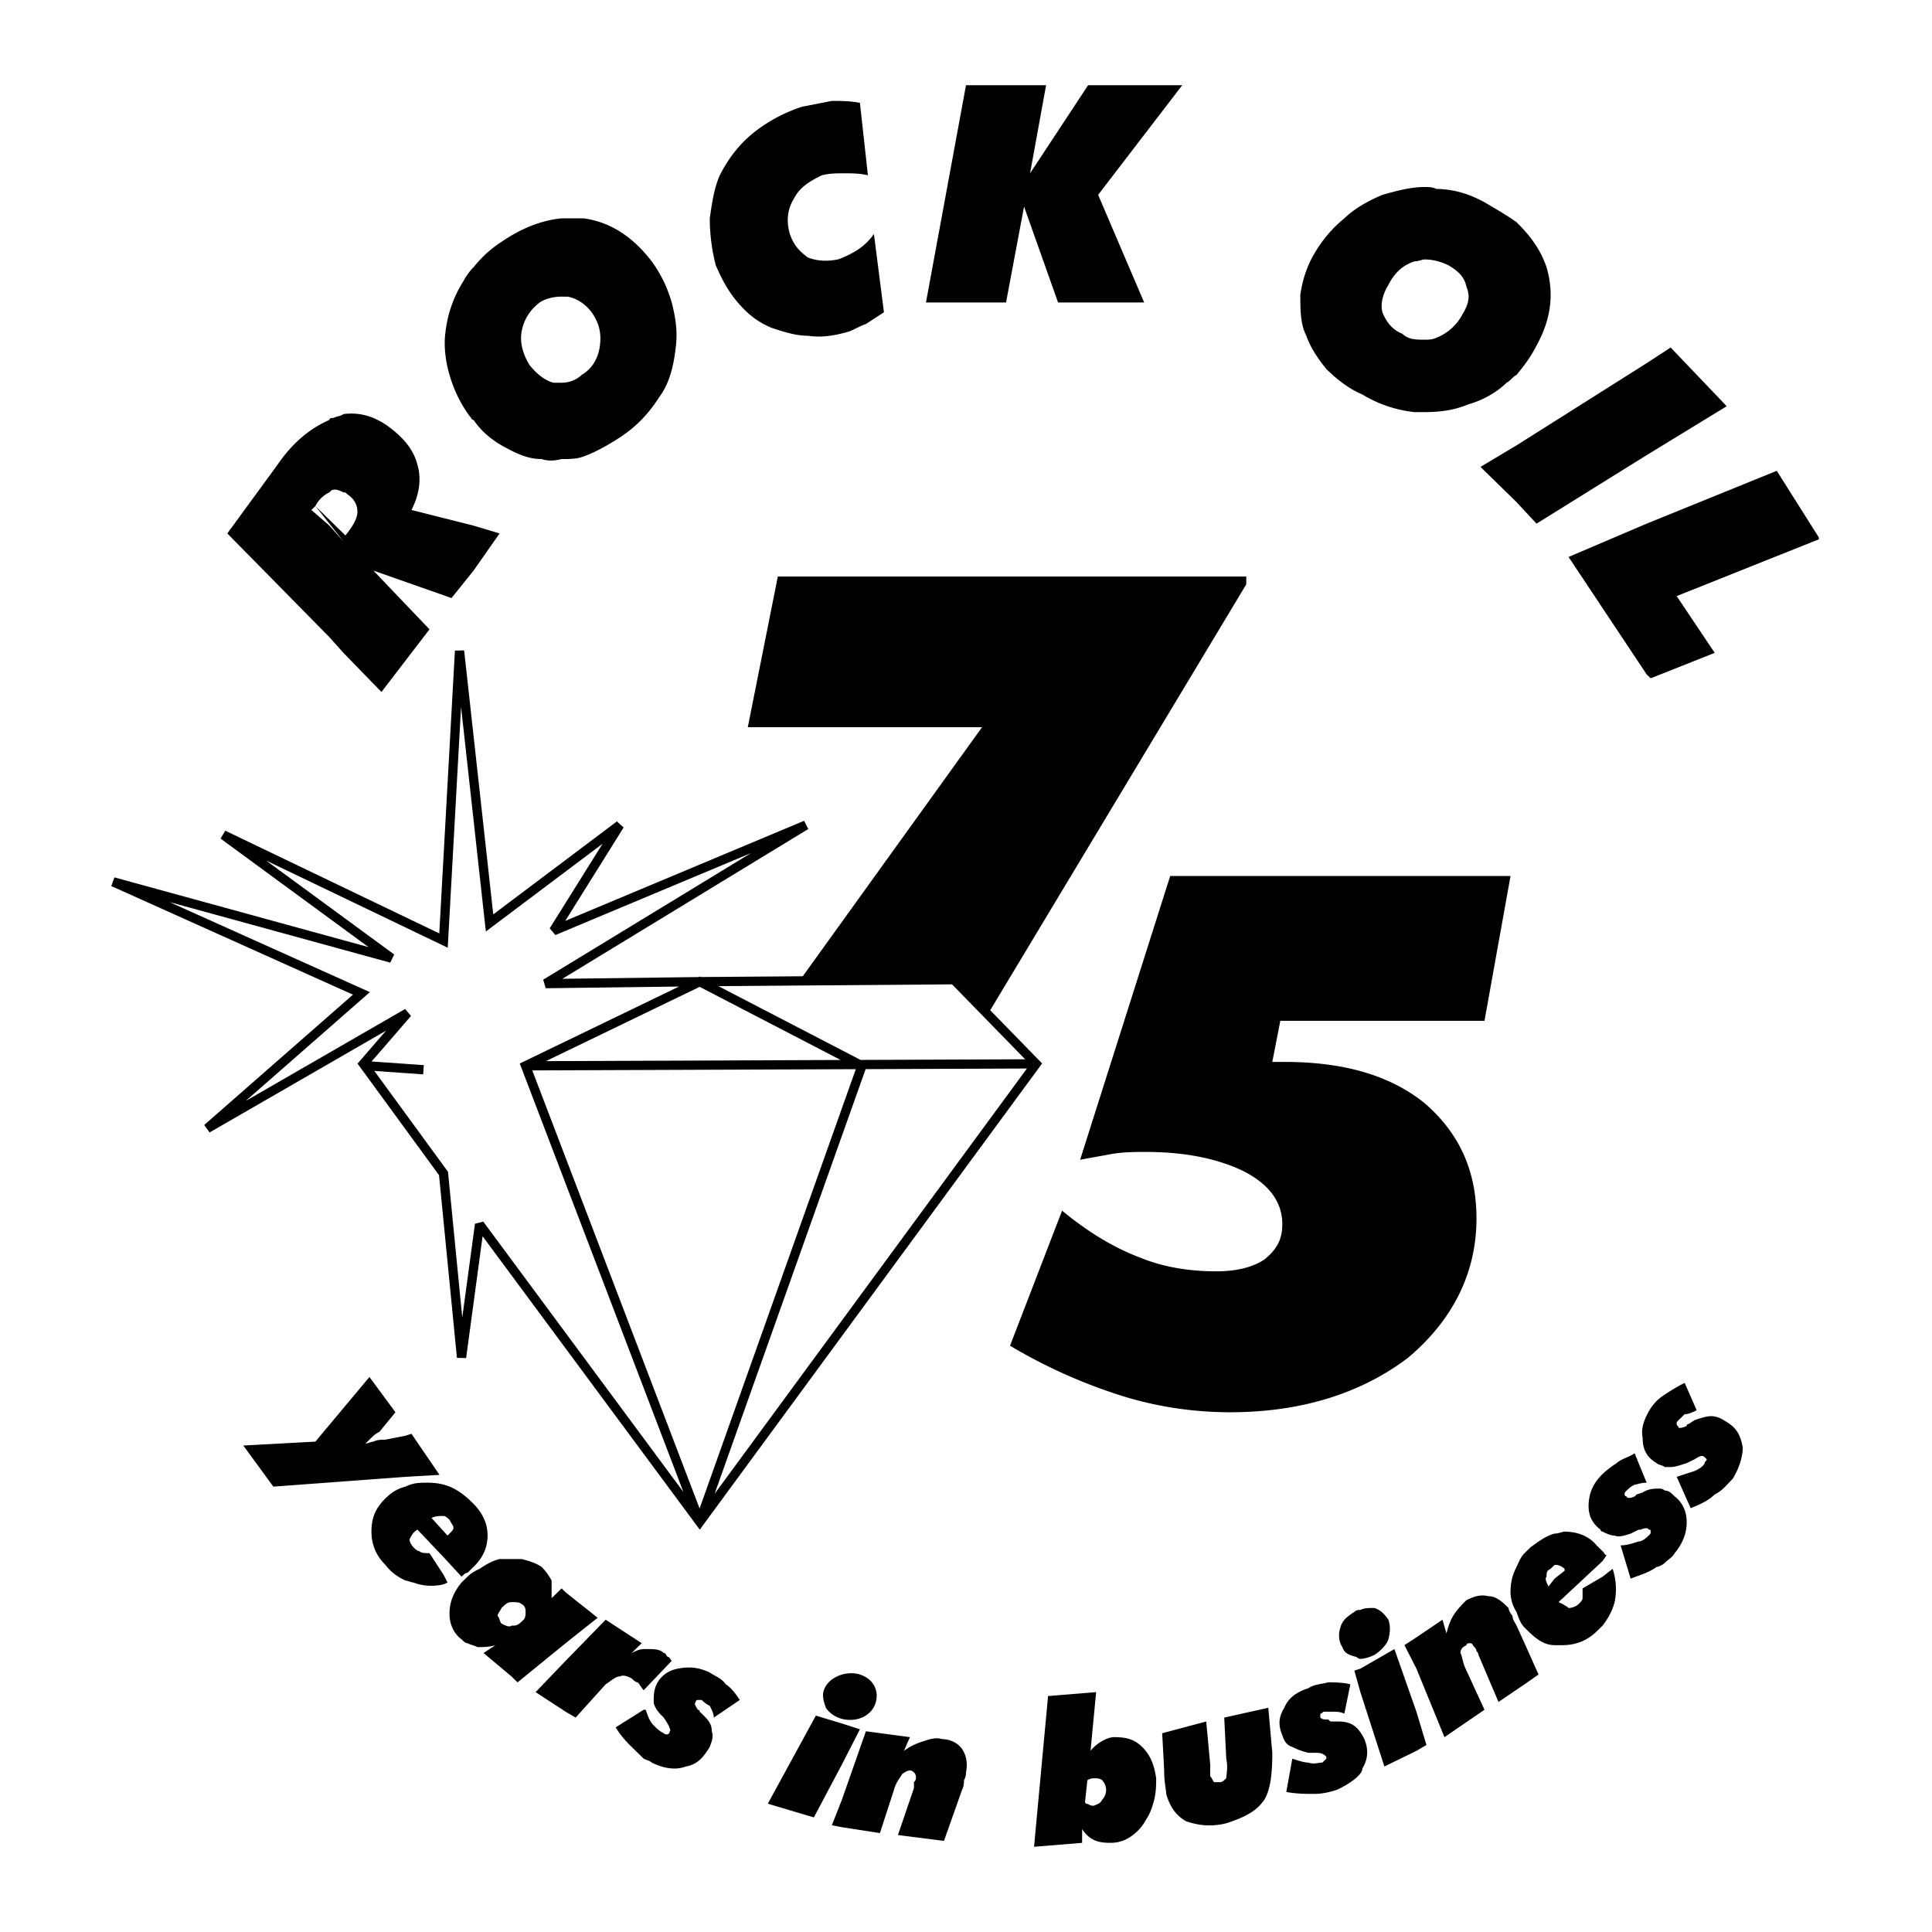 <svg xmlns="http://www.w3.org/2000/svg" width="2500" height="2500" viewBox="0 0 192.756 192.756"><path fill-rule="evenodd" clip-rule="evenodd" fill="#fff" d="M0 0h192.756v192.756H0V0z"/><path fill-rule="evenodd" clip-rule="evenodd" d="M71.412 109.461l26.565-36.906H74.608l2.996-15.036h46.736v.78l-30.758 51.162h-22.17zM105.965 120.787c2.596 2.148 5.193 3.71 7.789 4.687 2.396.977 4.994 1.367 7.59 1.367 1.998 0 3.596-.391 4.795-1.172 1.197-.977 1.797-1.953 1.797-3.515 0-2.147-1.199-3.905-3.795-5.272-2.396-1.172-5.592-1.953-9.787-1.953-.998 0-2.197 0-3.396.195-.998.195-2.195.391-3.195.586l8.988-28.314h33.955l-2.598 14.45h-20.371l-.799 4.101h1.197c5.992 0 10.586 1.367 13.98 4.101 3.396 2.929 5.193 6.64 5.193 11.521 0 5.468-2.396 10.154-6.791 13.864-4.594 3.516-10.586 5.468-17.775 5.468-3.795 0-7.59-.586-11.186-1.757a52.722 52.722 0 0 1-10.785-4.882l5.194-13.475z"/><path fill-rule="evenodd" clip-rule="evenodd" fill="#fff" d="M44.249 93.84l1.597-28.901 2.996 27.144 12.983-9.765-6.591 10.545L80.4 82.318 54.435 98.136l15.379-.196 25.366-.195 8.189 8.397-33.555 45.694-21.97-29.682-1.798 13.279-1.797-18.356-7.99-10.935 4.394-5.078-19.973 11.522 15.38-13.475-24.767-11.13 27.762 7.617-16.777-12.303L44.249 93.84z"/><path d="M44.249 93.84l1.598-28.901 2.996 27.144 12.983-9.764-6.591 10.545L80.4 82.318 54.435 98.136l15.379-.195 25.366-.195 8.189 8.396-33.555 45.694-21.97-29.682-1.797 13.278-1.798-18.355-7.989-10.936 4.394-5.077-19.974 11.522 15.38-13.475-24.767-11.13 27.762 7.616-16.777-12.302L44.249 93.84zm8.189 12.497l17.376-8.396 16.178 8.396-16.178 45.499-17.376-45.499zm50.931-.195l-50.932.195m-10.186.391l-5.593-.391" fill="none" stroke="#000" stroke-width=".922" stroke-miterlimit="2.613"/><path d="M32.864 49.122a3.044 3.044 0 0 0-1.398 1.367l1.398 1.367 1.398 1.367.199.196c.799-.977 1.199-1.758 1.199-2.344 0-.781-.399-1.367-.999-1.757-.2-.195-.2-.195-.399-.195-.399-.195-.799-.391-1.199-.195l-.199.194zm131.423 3.124l12.982-5.272 4.193 6.64v.195l-14.18 5.663 3.795 5.663-6.393 2.539-.398-.391-7.791-11.716 7.792-3.321zm0-16.013l2.396-1.562 5.592 5.858-7.988 4.882-10.986 6.834-1.996-2.148-3.596-3.515 3.596-2.148 12.982-8.201zm-12.982 1.172c.799-.977 1.396-1.758 1.996-2.929 1.398-2.539 1.799-5.078.998-7.811-.598-1.758-1.598-3.125-2.994-4.492-.799-.585-1.799-1.171-2.797-1.757-1.598-.977-3.396-1.562-5.193-1.562-.398-.195-.799-.195-1.199-.195-1.396 0-2.795.391-4.193.781-1.398.586-2.797 1.367-3.795 2.344-1.199.976-2.197 2.147-2.996 3.515s-1.199 2.734-1.398 4.101c0 1.562 0 2.93.6 4.101.4 1.172 1.199 2.343 1.998 3.32.998.977 2.197 1.953 3.594 2.539a12.617 12.617 0 0 0 5.193 1.757h.998c1.6 0 2.996-.195 4.395-.781 1.398-.39 2.797-1.171 3.795-2.147.398-.198.597-.588.998-.784zm-9.19-3.515c.4 0 .801 0 1.199-.195a4.967 4.967 0 0 0 2.598-2.343c.598-.977.799-1.758.398-2.734-.199-.977-.799-1.562-1.797-2.148-.799-.391-1.598-.586-2.398-.586-.199 0-.598.195-.998.195-1.197.391-1.996 1.172-2.596 2.343-.6.976-.799 1.953-.6 2.734.4.977.998 1.757 1.998 2.148.599.586 1.397.586 2.196.586zm-86.082 4.297c.599 0 1.398-.195 1.997-.781.999-.586 1.598-1.562 1.798-2.734.2-1.367 0-2.343-.799-3.515-.6-.781-1.398-1.367-2.397-1.562h-.599c-.799 0-1.598.195-2.197.586-.999.781-1.598 1.758-1.797 2.929-.2 1.172.2 2.343.799 3.32.799.977 1.598 1.562 2.397 1.758l.798-.001zm0-16.404h2.197c2.796.39 4.993 1.953 6.791 4.296.999 1.367 1.598 2.734 1.998 4.101.399 1.562.599 2.929.399 4.492-.2 1.757-.599 3.515-1.598 4.882-.999 1.562-2.197 2.929-3.995 4.101-1.199.781-2.597 1.562-3.795 1.952-.599.195-1.398.195-1.997.195-.799.195-1.398.195-1.997 0-1.398 0-2.597-.585-3.995-1.367-.998-.586-1.997-1.367-2.796-2.539-.2 0-.2-.195-.399-.391-.999-1.367-1.598-2.734-1.998-4.101-.399-1.367-.599-2.929-.399-4.296a11.98 11.98 0 0 1 1.797-5.077c.2-.391.6-.976.999-1.367.799-.977 1.598-1.758 2.796-2.539 1.997-1.366 3.995-2.146 5.992-2.342zm31.158 1.562l.999 7.811-1.797 1.172c-.599.195-1.198.585-1.798.781-1.399.391-2.597.586-3.995.391-1.198 0-2.396-.391-3.595-.781-1.398-.586-2.396-1.367-3.395-2.539-.999-1.171-1.598-2.343-2.197-3.71a18.877 18.877 0 0 1-.599-4.687c.2-1.367.399-2.93.999-4.296.799-1.562 1.798-2.929 3.196-4.101 1.398-1.171 3.196-2.148 4.993-2.733l2.996-.586c.799 0 1.798 0 2.796.195l.798 7.225c-.798-.195-1.598-.195-2.396-.195s-1.398 0-2.197.195c-1.198.586-2.197 1.171-2.796 2.343-.599.977-.799 2.148-.399 3.515.399 1.171.999 1.757 1.797 2.343.999.391 1.998.391 2.996.195.599-.195 1.398-.586 1.998-.977a6 6 0 0 0 1.596-1.561zm5.193 6.835l3.994-21.676h7.99l-1.598 8.788 5.791-8.788h9.389l-8.389 10.936 4.594 10.74h-8.59l-3.395-9.568-1.797 9.568h-7.989zM47.245 52.441l2.597.781-2.597 3.71-2.197 2.734-7.789-2.734 5.592 5.858-4.794 6.249-3.794-3.905-1.398-1.562-10.186-10.35 4.993-6.834c1.598-2.343 3.396-3.71 5.193-4.491 0-.195.2-.195.399-.195.399-.195.799-.195.999-.391 1.598-.195 2.996.195 4.394 1.172 1.598 1.172 2.597 2.343 2.996 3.905.4 1.367.2 2.929-.599 4.492l6.191 1.561zm-12.983 1.172l.199-.195-.199.195zm-1.398-1.367l-1.398-1.757-.399.391 1.797 1.562 1.398 1.562-1.398-1.758zM40.454 148.321c-.799.195-1.398.586-1.997 1.172-.999.977-1.398 1.952-1.398 3.319 0 1.172.4 2.344 1.398 3.32.599.78 1.198 1.171 1.997 1.562.2 0 .6.195.799.195.827.323 1.655.379 2.481.277.42-.05.548-.096.915-.277l-.399-.781-1.398-2.147c-.399 0-.799 0-.999-.195-.2 0-.399-.195-.6-.391-.199-.195-.399-.586-.399-.781.2-.391.399-.781.799-.977l2.597 2.734 1.798 1.952c.199-.195.399-.391.599-.391l.599-.586c.799-.78 1.398-1.757 1.398-3.124 0-1.416-.688-2.497-1.619-3.384-1.342-1.273-2.515-1.889-4.373-1.889-.8.002-1.4.002-2.198.392zm125.63.391c.398 0 .6.195.998.586.799.586 1.199 1.562 1.199 2.538 0 1.172-.4 2.148-1.199 3.125-.199.391-.6.586-.998.977-.199.195-.6.39-.799.39-.799.586-1.598.781-2.596 1.172l-1-3.319c.6 0 1.199-.195 1.799-.391.398 0 .799-.391.998-.586s.199-.195.199-.391 0-.195-.199-.195c0-.195-.4-.195-.799 0h-.199l-.799.391c-.6.195-1.199.391-1.6.195-.398 0-.799-.195-1.197-.391 0 0-.199 0-.199-.195-.799-.586-1.199-1.367-1.199-2.343 0-2.071 1.217-3.268 2.797-4.297.398-.391 1.197-.586 1.797-.976l1.199 2.929c-.6 0-1 .195-1.199.195-.398.195-.6.391-.799.586s-.199.195-.199.391c0 0 0 .195.199.195 0 .195.4.195.799 0l.199-.195.6-.195c.6-.391 1.199-.391 1.598-.391.199 0 .4 0 .599.195zm0-2.344h.6c.398 0 .998-.195 1.598-.391l.799-.391c.6-.39.799-.39.998-.195l.201.195c0 .195-.201.195-.201.391-.199.391-.598.586-.998.781l-1.797.586 1.396 3.125c1-.391 1.799-.781 2.398-1.367.799-.391 1.197-.977 1.797-1.562.6-.977.998-2.148.998-3.124-.199-1.172-.6-1.953-1.598-2.539-.6-.391-.998-.586-1.598-.586-.398 0-.998.195-1.598.391l-.6.391s-.199 0-.199.195c-.4.195-.6.195-.799.195 0-.195-.199-.195-.199-.391s0-.195.199-.391.398-.391.6-.586c.398 0 .799-.195 1.197-.391l-1.197-2.733c-.799.391-1.398.781-1.998 1.172s-.998.781-1.398 1.367c-.6.976-.998 1.952-.799 2.929 0 1.172.4 1.952 1.398 2.538.2.196.601.196.8.391zm-6.191 10.936l.998-.781c.4 1.172.4 2.344.199 3.32-.199.781-.598 1.562-1.197 2.343l-.6.586c-.998.977-2.197 1.367-3.395 1.367h-.799c-1 0-1.799-.586-2.598-1.367l-.398-.391c-.4-.391-.6-.976-.799-1.562-.4-.586-.6-1.367-.6-1.953 0-.977.199-1.758.6-2.539.199-.39.398-.976.799-1.366l.598-.586c.799-.586 1.598-1.172 2.398-1.367.398 0 .799-.195.998-.195 1.197 0 2.396.391 3.195 1.367l.6.586c.2.195.199.391.398.391l-.398.586-4.395 4.101c.4.195.799.391.998.586.4 0 .799-.195 1-.391.199-.195.398-.391.398-.586v-.977l2-1.172zm-4.793.195l.998-.781v-.195c-.199-.195-.6-.39-.799-.39h-.199c-.201.194-.201.194-.4.39-.4.195-.4.391-.4.781-.199.195 0 .586.201.977l.599-.782zm-2.996 10.545l1.396-.977-1.396-3.124-.799-1.758c-.201-.391-.4-.585-.4-.976-.199-.195-.398-.586-.398-.781-.6-.586-1.199-1.172-1.998-1.172-.799-.195-1.398 0-2.197.391-.398.391-.799.781-1.199 1.367-.398.586-.598 1.171-.799 1.952l-.398-1.366-2.598 1.757-1.197.781 1.197 2.344 2.797 6.834 3.994-2.733-1.797-3.905c-.398-.781-.398-1.367-.6-1.758 0-.391.201-.586.6-.781 0-.195.199-.195.4-.195.199 0 .199.195.398.391 0 0 .199.195.199.391 0 0 .201.195.201.391l1.996 4.687 2.598-1.76zm-10.788 2.734l1 3.319-1 .586-3.195 1.562-2.396-7.421-.6-2.147.6-.195 3.396-1.953 2.195 6.249zm-5.392 5.663c.6-.977.6-1.953.201-2.93-.572-1.12-1.156-1.757-2.598-1.757h-.799l-.199-.195c-.4 0-.6 0-.799-.195v-.391c.199 0 .199-.195.398-.195h.799c.4 0 .801 0 1.199.195l.6-2.93c-.799-.195-1.598-.195-2.197-.195-.799.195-1.398.195-1.998.586-1.197.391-1.996.977-2.396 1.953-.6.977-.6 1.758-.199 2.733.199.586.398.977.998 1.172.4.195.799.391 1.598.586h.799c.6 0 .799.195 1 .391v.195c-.201.195-.201.195-.4.391-.398 0-.799.195-1.398 0-.398 0-.998-.195-1.598-.391l-.6 3.319c1 .195 1.998.195 2.797.195s1.598-.195 2.197-.391c.56-.217 2.595-1.315 2.595-2.146zm-.199-15.817c.4-.195.799-.195 1.398-.195.6.195.998.586 1.398 1.172.199.585.199 1.171 0 1.952-.199.586-.799 1.172-1.398 1.562-.4.195-.998.391-1.398.391-.199 0-.398-.195-.398-.195-.799-.195-1.199-.391-1.398-.977-.4-.586-.4-1.367-.199-1.953.199-.78.799-1.171 1.396-1.562.2-.195.399-.195.599-.195zm-27.239 16.999l-.236 2.203a.978.978 0 0 0 .111.13c.199 0 .4.195.6.195h.199c.4-.195.6-.195.799-.586.201-.195.4-.586.4-.977s-.199-.781-.4-.977c-.199-.195-.598-.195-.799-.195a1.168 1.168 0 0 0-.674.207zm.317-2.942c.121-.158.238-.271.357-.388.465-.454 1.338-.977 1.998-.977 1.197 0 1.996.195 2.797.977.799.781 1.197 1.758 1.396 3.124 0 .586 0 1.367-.199 2.148s-.398 1.367-.799 1.953a4.636 4.636 0 0 1-1.598 1.758c-.6.39-1.199.585-1.998.585-1.275 0-2.062-.292-2.795-1.366v1.366l-4.795.391 1.398-15.036 4.795-.391-.557 5.856zm7.148-1.755l4.395-1.171.398 4.296v1.171c.201.195.201.391.4.586h.6c.2 0 .398-.195.6-.391 0-.391.199-.976 0-1.952l-.201-4.101 4.395-.977.4 4.491c0 2.147-.201 3.71-.799 4.687-.801 1.172-1.998 1.758-3.795 2.344-1.6.391-2.797.195-3.996-.195-.998-.586-1.598-1.367-1.996-2.734 0-.391-.201-1.172-.201-2.147v-.196l-.2-3.711zm-31.956 6.639l2.397-6.835 4.394.586-.599 1.367c.799-.586 1.398-.781 1.997-.977s1.198-.391 1.798-.195c.799 0 1.598.391 1.996.977.399.586.6 1.367.399 2.344 0 .194 0 .39-.199.78 0 .195 0 .586-.2.977l-1.797 5.077-4.594-.585 1.598-4.688v-.586c.2-.195.2-.391.2-.391 0-.195 0-.391-.2-.585 0 0-.2-.196-.399-.196s-.599.196-.799.391c-.199.391-.599.781-.799 1.562l-1.398 4.297-3.795-.586-.999-.195.999-2.539zm0-3.514l1.798-3.516-1.798-.585-2.597-.781-4.793 8.787 4.594 1.367 2.796-5.272zm1.798-8.984c1.261.411 1.789 1.422 1.654 2.417-.148 1.099-.932 1.778-1.866 2.017-1.127.287-2.473-.071-3.184-1.113-.199-.586-.399-1.172-.199-1.758.46-1.353 2.296-1.984 3.595-1.563zm-21.571 3.516h.2c.2.586.399 1.172.799 1.562.399.39.6.585.999.78.224.22.599.137.599-.195.268-.062-.572-1.445-.799-1.562-.4-.391-.799-.977-.799-1.367 0-.586 0-.977.2-1.562.399-.977 1.198-1.562 2.197-1.757s1.997-.195 3.196.391c.599.39 1.198.585 1.598 1.171.6.391.999.977 1.398 1.562l-2.597 1.758c0-.391-.2-.781-.399-1.172a2.748 2.748 0 0 1-.799-.586h-.4c-.2 0-.2.195-.2.195-.2.195 0 .391.2.781.2 0 .2.195.2.195l.399.391c.6.586.799.977.799 1.562.2.586 0 .977-.2 1.562-.6.977-1.199 1.758-2.397 1.953-.999.39-2.197.195-3.396-.391-.2-.195-.399-.195-.799-.391l-.999-.977c-.6-.586-1.199-1.172-1.797-2.147l2.797-1.756zm0-1.953l2.796-2.929c-.2-.195-.2-.391-.399-.391-.2-.195-.2-.391-.399-.391-.399-.391-.999-.391-1.598-.391h-.399c-.399 0-.799.195-1.199.391l.999-.977-3.595-2.343-3.995 4.101-2.996 3.124 2.996 1.953.999.586 2.997-3.32c.599-.391.999-.781 1.398-.781.399-.195.798 0 1.198.195.2.195.4.391.6.391.197.196.397.587.597.782zm-7.79-4.687l3.196-2.538-3.196-2.539-.399-.391-.999.977v-1.758a5.91 5.91 0 0 0-.999-1.367c-.6-.39-1.199-.585-1.998-.78H49.84c-.799.195-1.398.586-1.998.976-.399.195-.799.391-1.198.781l-.599.586c-.799.977-1.199 1.953-1.199 3.125 0 .976.399 1.952 1.199 2.538.199.195.399.391.599.391.399.195.599.195.999.391.399 0 1.198 0 1.798-.195l-1.199.781 2.796 2.343.599.586 4.795-3.907zm-5.392-1.757h.2c.399 0 .599-.195.999-.585.2-.195.2-.586.2-.781s0-.586-.399-.781c-.2-.195-.599-.195-.999-.195s-.6.195-.999.586c-.199.391-.399.586-.399.781.2.195.2.585.399.78.398.195.797.39.998.195zm-7.99-10.741c.399-.195.799-.195.999-.195h.2c.2 0 .399.195.599.391.2.391.399.586.399.781s-.2.391-.399.586l-.2.195-1.598-1.758zm-2.596-8.201l.6-.195 2.796 4.101-3.396.195-13.182.977-2.996-4.101 7.19-.391 5.393-6.444 2.596 3.515-1.598 1.953c-.399.195-.599.391-.799.586l-.599.586c.199 0 .599-.195.799-.195.399-.195.798-.195 1.198-.195l1.998-.392z" fill-rule="evenodd" clip-rule="evenodd"/></svg>